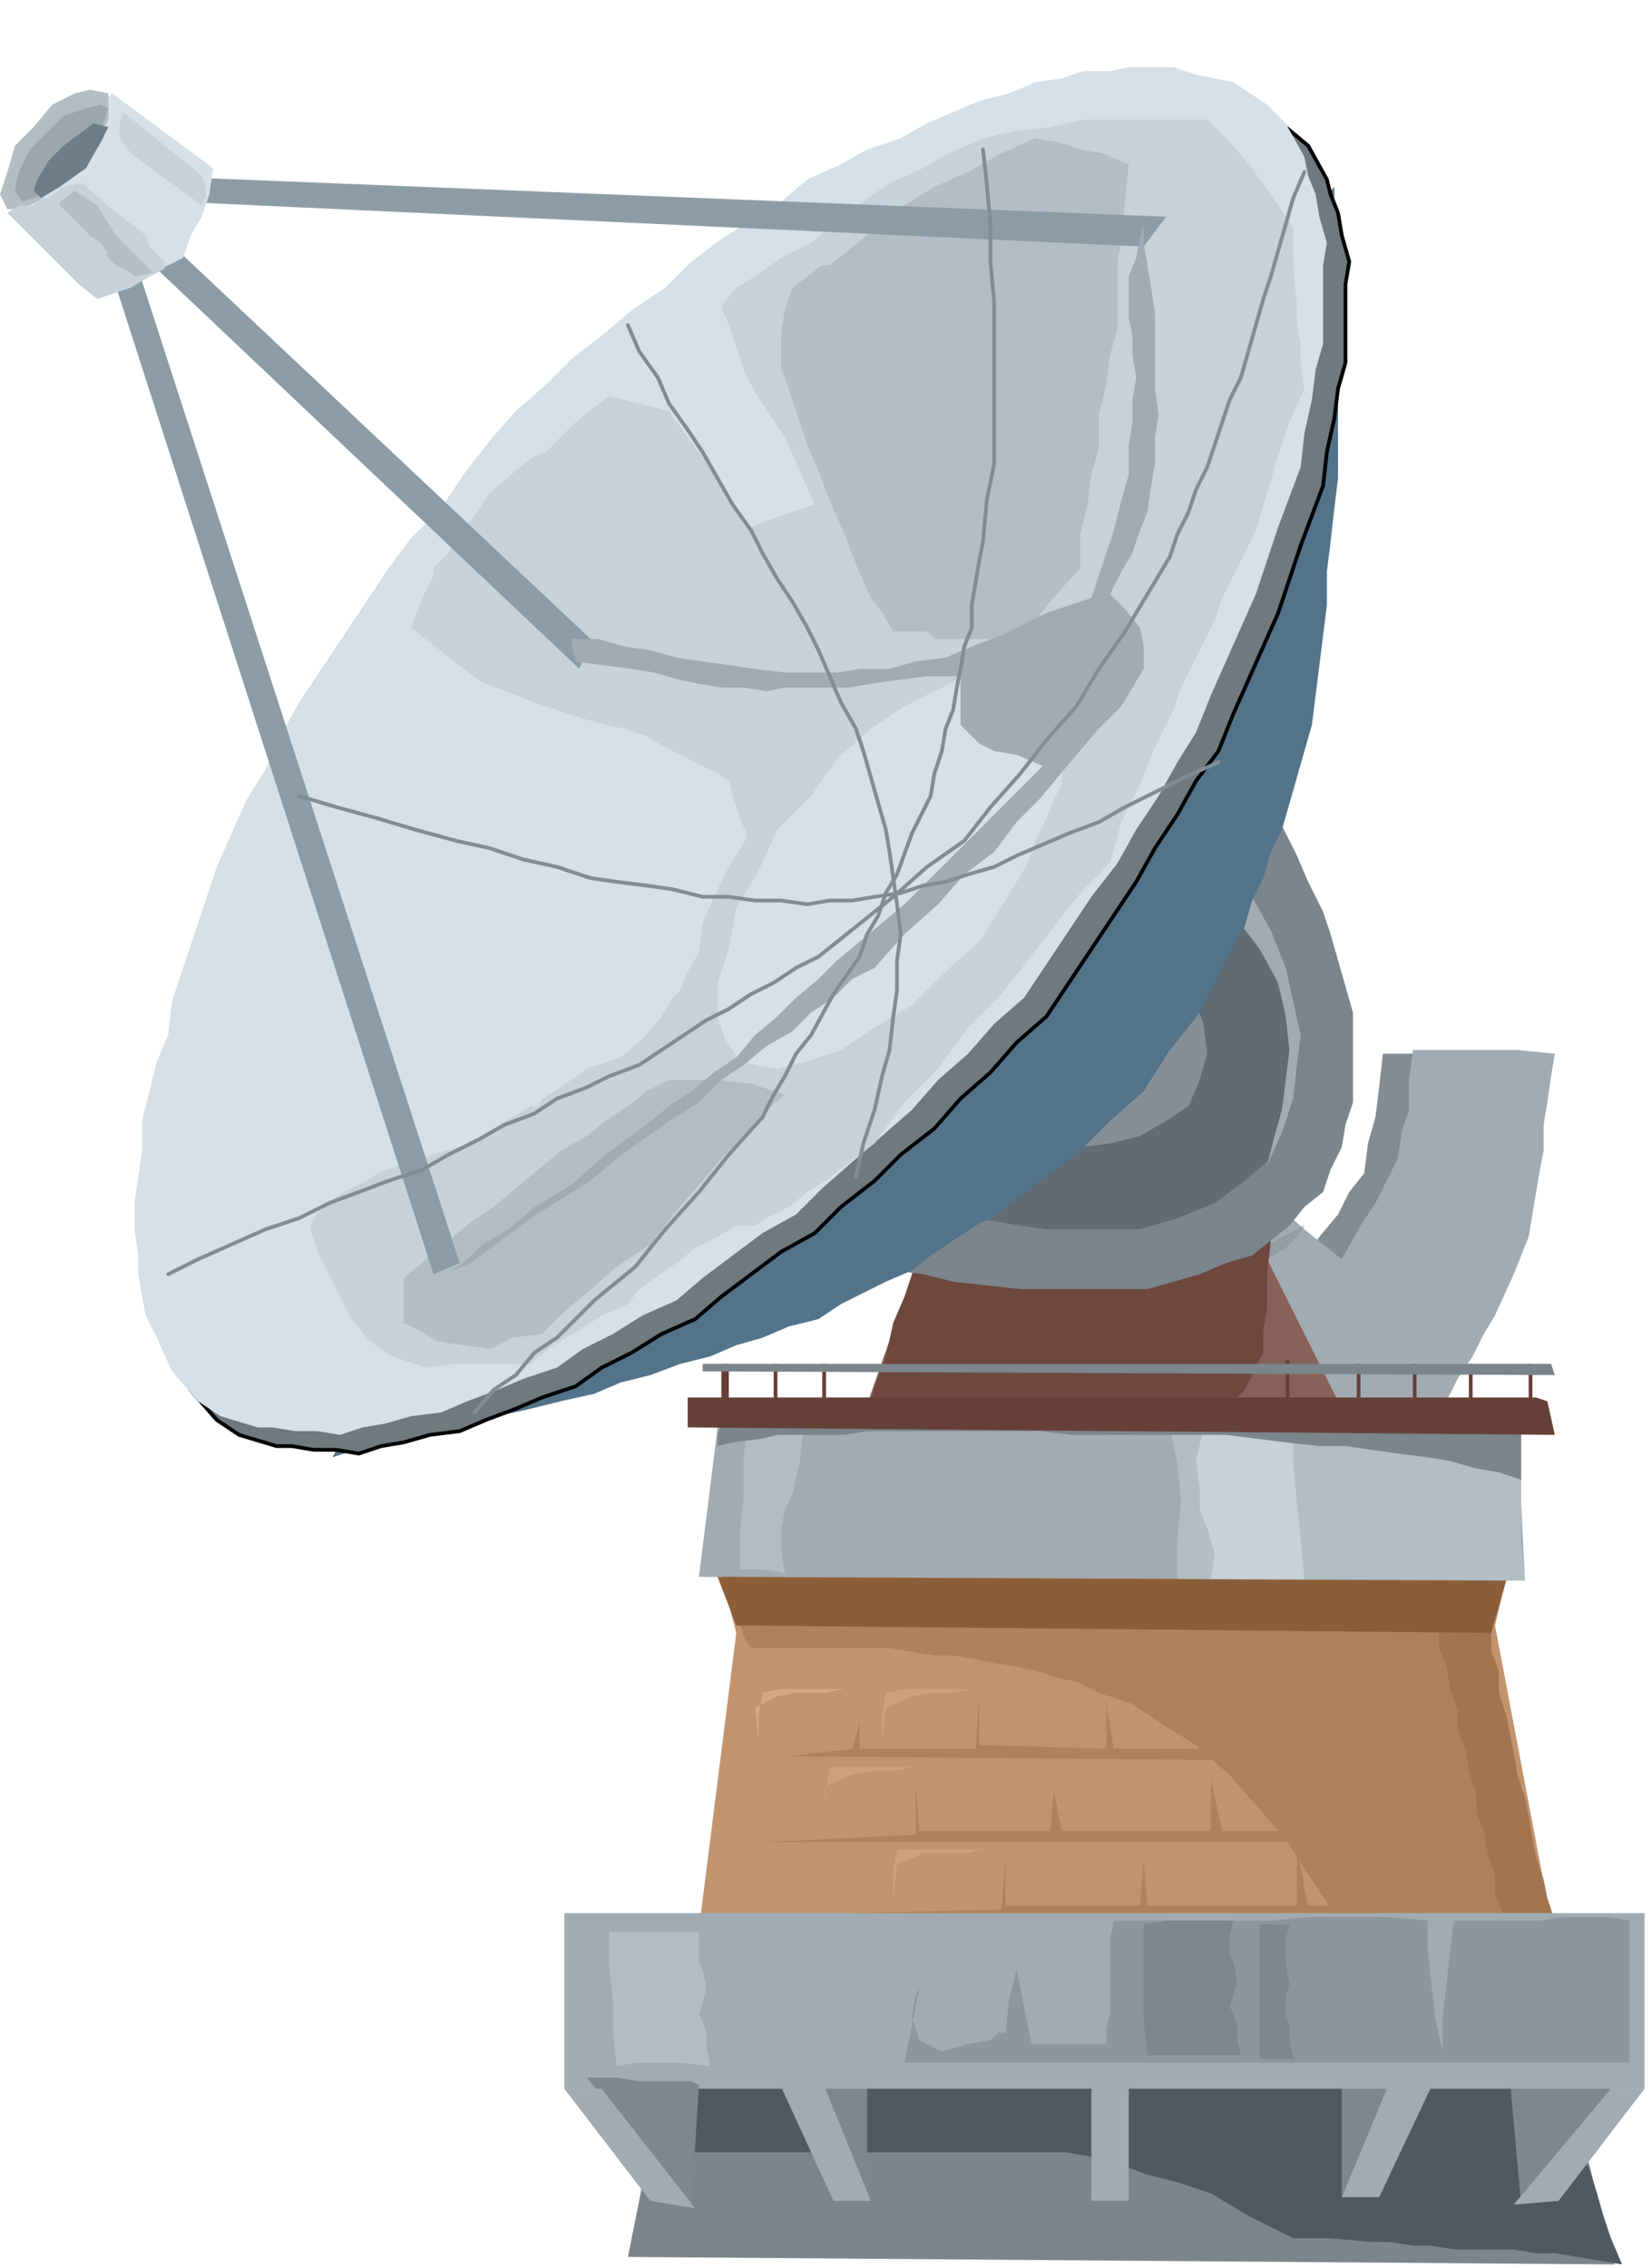 <svg xmlns="http://www.w3.org/2000/svg" fill-rule="evenodd" height="98.059" preserveAspectRatio="none" stroke-linecap="round" viewBox="0 0 442 607" width="71.446"><style>.pen1{stroke:none}.brush2{fill:#a1abb3}.brush6{fill:#7a858c}.brush10{fill:#b0825c}.brush15{fill:#d6e0e8}.brush16{fill:#c7d1d9}.brush17{fill:#b3bdc4}.pen2{stroke:#828c94;stroke-width:1;stroke-linejoin:round}.pen3{stroke:none}.brush21{fill:#664036}.brush22{fill:#7d878f}</style><path class="pen1" style="fill:#828c94" d="M378 282h-8l-1 9-1 8-2 7-1 8-4 5-3 6-5 6-5 7 5 3 5 4 2-5 4-5 5-7 5-8 2-10 3-9v-10l-1-9z"/><path class="pen1 brush2" d="m340 321 9 8 10 8 5-9 4-6 3-6 3-6 1-7 2-6v-8l1-8h28l10 1-1 6-1 7-1 6v7l-1 5-1 6-1 6-1 6-4 10-5 11-3 5-3 6-4 6-3 6-6 5-4 5-5 4-3 5-9 6-9 5-5 1-5 2-6 1-5 2-7 1-6 2-7 2-6 3-1-11-1-10-1-11v-9l-1-11-1-10-1-10v-10l10-4 11-4 10-4 11-4z"/><path class="pen1" style="fill:#919ca3" d="m299 348 6-2 7-2 6-2 8-2 6-3 6-3 5-3 6-3-2 3-3 3-5 3-5 4-8 3-8 3-9 3-9 3-1-3v-2z"/><path class="pen1" style="fill:#876157" d="m336 331 30 60-140 2 21-60v-1h43l8-1h38z"/><path class="pen1" style="fill:#6e473d" d="m242 391 4 1 9 1 6-1h7l7-1h8l6-2h7l6-2h7l8-1h4l6-8 6-6 3-6 2-4v-6l1-6v-9l1-9-6-1h-86l-3 7-3 9-3 7-2 9-3 8-2 8-2 8-2 9 1-2 5-3 5-2 3 2z"/><path class="pen1 brush6" d="m179 549-11 55 264 2-15-59-238 2z"/><path class="pen1" style="fill:#4f5961" d="M183 576h102l6 1 8 2 8 3 8 2 9 3 5 3 5 3 6 3 6 3h10l11 1h5l6 1h5l6 1h16l6 1h5l6 1 6 1 6 1-3-7-2-6-2-7-2-6-3-6-1-6-3-6-1-6H306l-6 1h-52l-6 1h-52l-6 1-1 1-1 5v5l1 6z"/><path class="pen1" style="fill:#c2946e" d="m192 418 5 19-14 111h6l6 1h6l7 1h6l7 1 7 1 7 1h19l7 1h7l7 1h7l8 1 6-1h52l7-1h8l7-1h8l7-1h9l7-1h9l11-5-21-111 4-17H192z"/><path class="pen1" style="fill:#a3754f" d="M201 441h37l6 1 6 1h5l6 1 5 1 6 1 5 1 6 2 5 1 6 3 9 3 9 6 8 5 9 8 7 8 8 9 3 5 4 6 4 6 4 7 1 4 2 6h57l-2-6-1-6-2-6-1-5-2-6-1-5-1-6-1-5-2-6-1-6-1-5-1-5-2-6v-6l-2-5v-11l2-5 1-6 2-5H304l-6 1h-99l-6 1 1 3 3 10 2 8 2 3z"/><path class="pen1 brush10" d="M201 441h37l6 1 6 1h5l6 1 5 1 6 1 5 1 6 2 5 1 6 3 9 3 9 6 8 5 9 8 7 8 8 9 3 5 4 6 4 6 4 7 1 4 2 6 5-1h16l4-1h18l-2-6-1-6-2-5v-5l-2-6-1-6-2-5v-5l-2-6-1-6-2-5v-5l-2-6-1-6-2-5v-5l1-6 1-5 1-6 2-5h-93l-6 1h-42l-6 1h-44l-6 1 1 3 3 10 2 8 2 3z"/><path class="pen1 brush6" d="m340 214 3 7 4 8 3 7 4 8 2 6 2 7 2 7 2 7v24l-2 6-1 6-3 6-2 6-5 4-4 5-5 4-5 4-7 2-7 3-7 2-7 2h-34l-9-1-9-1-8-2-8-1-5-5-5-3 6-8 7-7 7-8 7-7 6-8 8-7 6-8 8-6 6-8 7-7 7-8 8-7 6-8 7-7 7-8 8-6z"/><path class="pen1" style="fill:#616b73" d="m330 232 2 5 3 6 2 5 2 6 3 10 3 10v18l-2 9-3 9-7 6-8 6-10 4-10 3h-25l-7-1-6-1-6-1-6-1-4-3-4-3 4-6 6-6 4-5 6-5 5-6 5-6 5-5 6-5 5-6 5-5 5-6 6-5 10-11 11-10z"/><path class="pen1" style="fill:#858f96" d="m289 307 8-1 8-2 7-4 6-4 3-7 2-7-1-8-3-8-30 41z"/><path class="pen1 brush2" d="m339 312 4-9 3-9 1-9 1-8-2-9-2-9-4-10-5-9-4 6 6 8 5 9 2 9 1 9-1 8-1 8-2 7-2 8z"/><path class="pen1" style="fill:#52738a" d="m89 390 9-3 9-2 9-2 9-2 8-2 9-2 8-2 9-2 7-3 8-2 8-3 8-2 7-3 7-2 7-3 8-2 6-4 6-3 6-3 7-3 5-4 6-4 6-4 6-3 10-8 11-8 9-9 9-8 7-11 8-10 3-6 3-6 3-6 3-5 2-7 3-6 2-7 3-6 2-7 2-7 2-7 2-7 1-8 1-8 1-8 1-8v-9l1-8 1-9 1-8V90l-1-10V50l-9 10-9 11-8 10-8 11-9 10-9 11-8 10-8 11-9 10-8 11-5 5-3 5-5 6-3 6-9 10-8 11-5 5-3 5-5 6-3 6-9 10-9 11-8 10-8 11-9 10-9 11-8 10-8 11-9 10-8 11-5 5-3 5-5 6-3 6-9 10-8 11-5 5-3 5-5 6-3 6z"/><path style="fill:#6e7a7d;stroke:#000;stroke-width:1;stroke-linejoin:round" d="m344 34 6 5 5 9 1 4 2 5 1 6 2 7-1 6v21l-2 7-1 8-2 9-1 9-3 8-3 8-3 9-3 9-4 9-4 9-4 9-4 10-6 8-5 9-6 9-5 9-6 9-6 9-6 9-6 9-8 7-7 8-8 7-7 8-9 7-7 7-9 7-7 7-9 5-8 6-8 6-7 6-9 4-8 5-8 4-7 5-9 3-7 3-8 3-7 3-8 1-7 2-6 1-6 2-6-1h-6l-6-1h-4l-10-3-6-4-7-8-4-9-3-6-1-5-1-6v-5l-1-7v-7l1-7 1-7v-8l2-8 2-8 3-7 1-9 3-9 3-9 3-9 3-9 4-9 4-9 5-8 4-9 5-9 6-9 6-9 6-9 6-9 6-8 8-8 6-9 7-9 7-8 8-7 7-7 9-7 7-6 9-6 7-7 8-6 8-5 9-5 7-6 8-4 8-4 9-3 7-4 7-3 7-3 8-2 7-3 7-1 6-1h7l5-1h12l6 1 9 3 9 6z"/><path class="pen1 brush15" d="m339 28 5 5 5 9 1 5 2 5 1 6 2 7-1 6v21l-2 7-1 8-2 9-1 9-3 8-3 8-3 9-3 9-4 9-4 9-4 9-4 10-5 8-5 9-6 9-5 9-7 9-6 9-6 9-6 9-8 7-7 8-8 7-7 8-8 7-8 7-8 7-7 7-9 5-8 6-8 6-7 6-9 4-8 5-8 4-7 5-9 3-7 3-8 3-7 3-8 1-7 2-6 1-6 2-6-1h-6l-6-1h-4l-10-3-6-4-7-8-4-9-3-6-1-5-1-6v-5l-1-7v-7l1-7 1-7v-8l2-8 2-8 3-7 1-9 3-9 3-9 3-9 3-9 4-9 4-9 5-8 4-9 5-9 6-9 6-9 6-9 6-9 6-8 8-8 6-9 7-9 7-8 8-7 7-7 9-7 7-6 9-6 7-7 8-6 8-5 8-5 7-6 9-4 7-4 9-3 7-4 7-3 7-3 8-2 7-3 7-1 6-2h7l5-1h12l6 2 10 2 9 6z"/><path class="pen1 brush16" d="m83 329 2 6 3 6 3 6 3 6 1 1 4 5 6 4 9 3 8-1h20l6-5 7-4 6-4 7-3 3-4 10-7 5-4 6-3 5-3h5l3-2 6-3 5-4 5-3 9-7 4-3 8-11 9-9 8-11 9-9 7-9 7-9 7-9 8-8 3-11 5-10 4-10 5-10 2-6 3-6 3-6 3-6 2-6 3-6 3-6 3-6 3-10 3-10 3-9 4-9-1-6v-6l-1-5v-5l-1-11V61l-6-9-5-7-6-7-6-6h-33l-9 2-9 1-9 2-9 4-7 4-9 4-7 5-7 5-7 6-8 4-7 5-5 3-4 5 2 5 2 6 2 6 3 6 4 6 4 6 4 9 4 9-9 3-8 3-6-8-5-8-6-8-5-7-8-2-8-2-9 7-8 8-3 1-5 4-7 6-4 6-4 5-3 5-4 4v2l-3 6-3 8 9 7 9 7 2 1 8 3 5 2 6 2 6 2 7 2 5 1 6 2 5 3 6 3 8 4 3 2 2 7 3 8-5 8-4 8-3 7-1 8-3 5-2 5-2 2-3 5-5 6-6 5-9 3-7 5-5 3-1 2h-2l-5 3-5 3-5 4-8 2-10 3-8 3-3 2-6 3-6 4-2 3-1 3z"/><path class="pen1 brush17" d="M250 171h23l8-10 8-9v-9l2-8 1-8 2-7v-9l2-8 1-8 2-7V70l1-5 1-11 1-10-7-3-6-1-6-2-6-1-9 4-9 5-9 4-8 5-10 8-10 8h-2l-4 3-4 3-2 6-1 6v10l1 2 2 6 2 6 2 6 3 7 3 8 4 9 3 8 4 9 3 4 3 5h9l2 2zM108 342l6-5 6-5 6-5 6-4 6-5 6-5 6-5 7-4 5-4 6-4 5-4 6-3h13l9 1 9 3-6 5-5 6-6 6-5 6-7 8-7 9-9 6-8 7-6 5-6 6-8 1-6 3-7-1-7-1-5-3-4-2v-12z"/><path class="pen1" d="m26 61 90 280 7-3L35 66l-9-5zm12-3 120 113-3 8L42 72l-4-14zm0-11 10 7 258 12 6-8L38 47z" style="fill:#8c9ca6"/><path class="pen1 brush15" d="m281 182 3 3 1 7v8l-1 10-2 4-2 5-3 6-2 6-6 10-7 11-9 8-9 9-10 6-9 6-9 3-8 2-6-1-4-1-4-6-2-6v-9l3-9 2-11 6-10 5-11 9-9 7-10 9-8 9-6 10-5 8-4 8-2h7l6 4z"/><path class="pen1 brush2" d="m126 338-5 2 4-3 4-4 7-4 7-6 10-6 9-8 11-8 6-5 6-4 6-5 6-4 5-6 6-5 5-5 6-5 5-5 6-5 6-5 6-5 10-10 10-10 9-9 8-8-7-3-6-1-4-2-2-2-3-3v-13h-9l-8 1-7 1-6 1h-17l-5 1-6-1h-6l-6-1-5-1-7-2-6-1-8-1-7-1-1-4v-2h7l7 2 7 1 7 2 7 1 7 1 7 1 8 1h14l6-1h8l7-2 8-1 7-3 8-3 6-3 6-3 6-2 6-2 3-9 3-9 2-8 2-7v-8l1-6v-6l1-6-1-6v-5l-1-5V74l2-5 1-5 1-4v5l1 6 1 6 1 7v20l1 7-1 6v7l-1 6-1 7-2 5-2 6-3 5-3 6 4 4 4 5 1 5v6l-3 5-3 5-6 6-6 7-5 6-5 6-6 6-6 8-8 6-7 8-9 8-8 9-6 3-5 5-6 4-5 5-7 4-6 5-6 4-6 6-8 5-7 5-7 5-7 6-8 5-8 5-8 6-8 6z"/><path class="pen2" fill="none" d="m45 341 8-4 9-4 9-4 9-3 8-4 8-3 8-3 9-3 7-4 8-4 7-4 8-3 6-4 8-3 6-3 8-3 6-4 6-4 6-4 6-3 6-4 6-3 6-4 6-3 10-8 10-8 9-8 10-7 7-9 8-9 7-9 8-9 6-10 7-10 6-10 6-10 2-6 3-6 2-6 3-6 2-6 2-6 2-6 3-6 2-7 2-7 2-7 2-6 2-7 2-7 2-7 3-7"/><path class="pen2" fill="none" d="m168 87 3 7 5 7 3 7 5 7 4 6 4 7 4 7 5 7 3 6 4 7 4 6 4 7 3 6 3 7 3 7 4 7 2 6 2 7 2 7 2 7 1 6 1 7 1 7 1 8-1 7v8l-1 7-1 9-2 7-2 9-3 9-2 9"/><path class="pen2" fill="none" d="m263 40 1 9 1 11v10l1 11v43l-2 10-1 11-1 5-1 6-1 6v6l-2 5-1 6-1 5-1 6-2 5-1 6-2 6-1 6-5 10-4 11-3 5-2 6-3 5-2 6-7 10-6 11-4 5-3 6-3 5-3 6-9 10-8 10-9 10-8 10-11 9-10 10-6 4-5 6-6 4-5 6"/><path class="pen2" fill="none" d="m80 213 10 3 11 3 10 3 11 3 9 2 9 3 9 2 9 3 7 1 8 1 7 1 8 2h7l7 1h7l7 1 6-1h6l6-1 7-1 6-2 6-1 6-2 7-2 6-3 7-3 7-3 8-3 7-4 8-4 8-4 9-4"/><path class="pen3 brush15" d="m3 57 5 5 6 6 6 6 6 6 6-3 6-2 5-3 6-3 2-6 3-5 2-6 1-7-27-20-7 7-7 9-7 7-6 9z"/><path class="pen3 brush17" d="M29 25v7l-3 6-4 6-6 5-6 5-5 2H2l-2-4 2-6 2-7 5-5 5-6 6-3 4-1 5 1z"/><path class="pen3" style="fill:#9ca6ad" d="m29 29-2 6-4 10-5 3-4 3-5 2-3 1-2-3 1-5 3-6 5-5 4-4 6-2 4-1 2 1z"/><path class="pen3" style="fill:#6e7d87" d="m29 34-2 4-4 7-7 5-5 3-2-2 1-3 3-5 4-4 8-6 4 1z"/><path class="pen3 brush16" d="m22 49 8 7 9 7 1 3 2 2 2 2v2l-4 2-5 3-6 2-3 1-5-4-8-8-8-8-3-3 3-2h4l2-2h2l4-3 5-1zm10-12 3 4 8 6 7 5 4 3 1-2v-3l-1-3-21-17-1 3v4z"/><path class="pen3 brush17" d="m20 51-4 3v1l3 3 2 2 3 3 3 2 2 3h-1l3 3 4 2 1 1 5-1-5-5-5-5-5-8-3-2-3-2z"/><path class="pen3 brush2" d="M192 382h214l2 41-221-1 5-40z"/><path class="pen3 brush17" d="m313 382 2 10 1 10-1 10v11h93l-1-10v-29h-48l-9-1h-24l-6-1h-7z"/><path class="pen3 brush16" d="m322 382-2 9 1 7v6l2 5 2 7-1 7h25l-1-11-1-10-1-10v-9l-6-1h-18z"/><path class="pen3 brush17" d="m200 381-1 9v10l-1 10v10h6l6 1-1-6v-6l1-5 2-4 2-9 1-9-8-1h-7z"/><path class="pen3 brush6" d="m192 387 4-1 8-1 4-1h18l6-1h46l9 1h41l8 1 8 1 9 1h7l7 1 7 1 8 1 6 1 7 2 6 1 6 2v-14l-7-1H193l-1 3v3z"/><path class="pen3 brush21" d="M184 374v8l232 2-2-9-3-1H184z"/><path class="pen3 brush21" d="M193 365h2v10h-2v-10zm14 0h1v10h-1v-10zm13 0h1v10h-1v-10zm124-1h1v10h-1v-10zm19 1h1v10h-1v-10zm15 0h1v10h-1v-10zm15 0h1v10h-1v-10zm16 0h1v10h-1v-10z"/><path class="pen3 brush6" d="M188 365v2l228 1-1-3H188z"/><path class="pen3 brush22" d="m217 554 15 34v-34l-6-1h-10l1 1zm157 0-15 34v-34l5-1h10v1z"/><path class="pen3 brush2" d="M218 552h-12l17 37h10l-15-37zm156 0h12l-17 36h-10l15-36z"/><path class="pen3 brush22" d="m434 556-27 34-3-33h15l5-1h10z"/><path class="pen3 brush2" d="M151 512h289v47H151v-47z"/><path class="pen3 brush2" d="M292 557v32h10v-32h-10z"/><path class="pen3 brush22" d="m157 556 28 34 2-32-2-1h-14l-6-1h-8z"/><path class="pen3 brush2" d="M161 559h-10l23 30 12 2-25-32zm270 0h9l-23 30-12 1 26-31z"/><path class="pen3" style="fill:#8c969e" d="m298 514-1 5v20l-1 4v4h-20l-2-10-2-10-2 8-1 9h-2l-2 2-6 1-7 2-6-3-2-6 1-6 1-2-2 10-2 10h194v-38l-6-1h-12l-6 1h-23l-1 8-1 9-1 9v9l-2-9-1-9-1-9v-8l-11-1h-21l-10 1h-42z"/><path class="pen3" style="fill:#8c5e38" d="m197 435 202 2 4-14-211-1 5 13z"/><path class="pen3 brush10" d="m211 470 115 1-3-3h-25l-2-12v12l-34-1v-13l-1 14h-31v-7l-2 7-17 2zm-7 23h141l-2-3h-16l-3-14v14h-40l-2-11-1 11h-35l-1-12v13l-41 2zm24 19h140l-2-2h-16l-3-15v15h-40l-1-12-1 12h-36v-13l-1 14-40 1z"/><path class="pen3" style="fill:#d6a882" d="m204 453-1 6v7l-1-9 6-3 5-1h8l5-1h2-19l-5 1z"/><path class="pen3" d="m237 453-1 6v7l1-9 7-3 5-1h6l5-1h2-20l-5 1zm-15 20-1 6-1 7 1-8 7-3 5-1h6l5-1h2-24zm18 22-1 6v7l1-9 7-3h11l5-1h2-25z" style="fill:#cfa17a"/><path class="pen3 brush17" d="M163 517v9l1 9v9l1 9 5-1h12l8 1-1-5v-4l-1-3-1-2 1-3 1-4-1-5-1-2v-8h-24z"/><path class="pen3 brush22" d="M306 515v26l1 9h25l-1-4v-4l-1-3-1-2 1-3 1-4-1-5-1-2v-5l1-4h-18l-6 1zm31 0v36h9l-1-5v-4l-1-3v-5l1-3-1-6v-6l1-4h-8z"/></svg>
